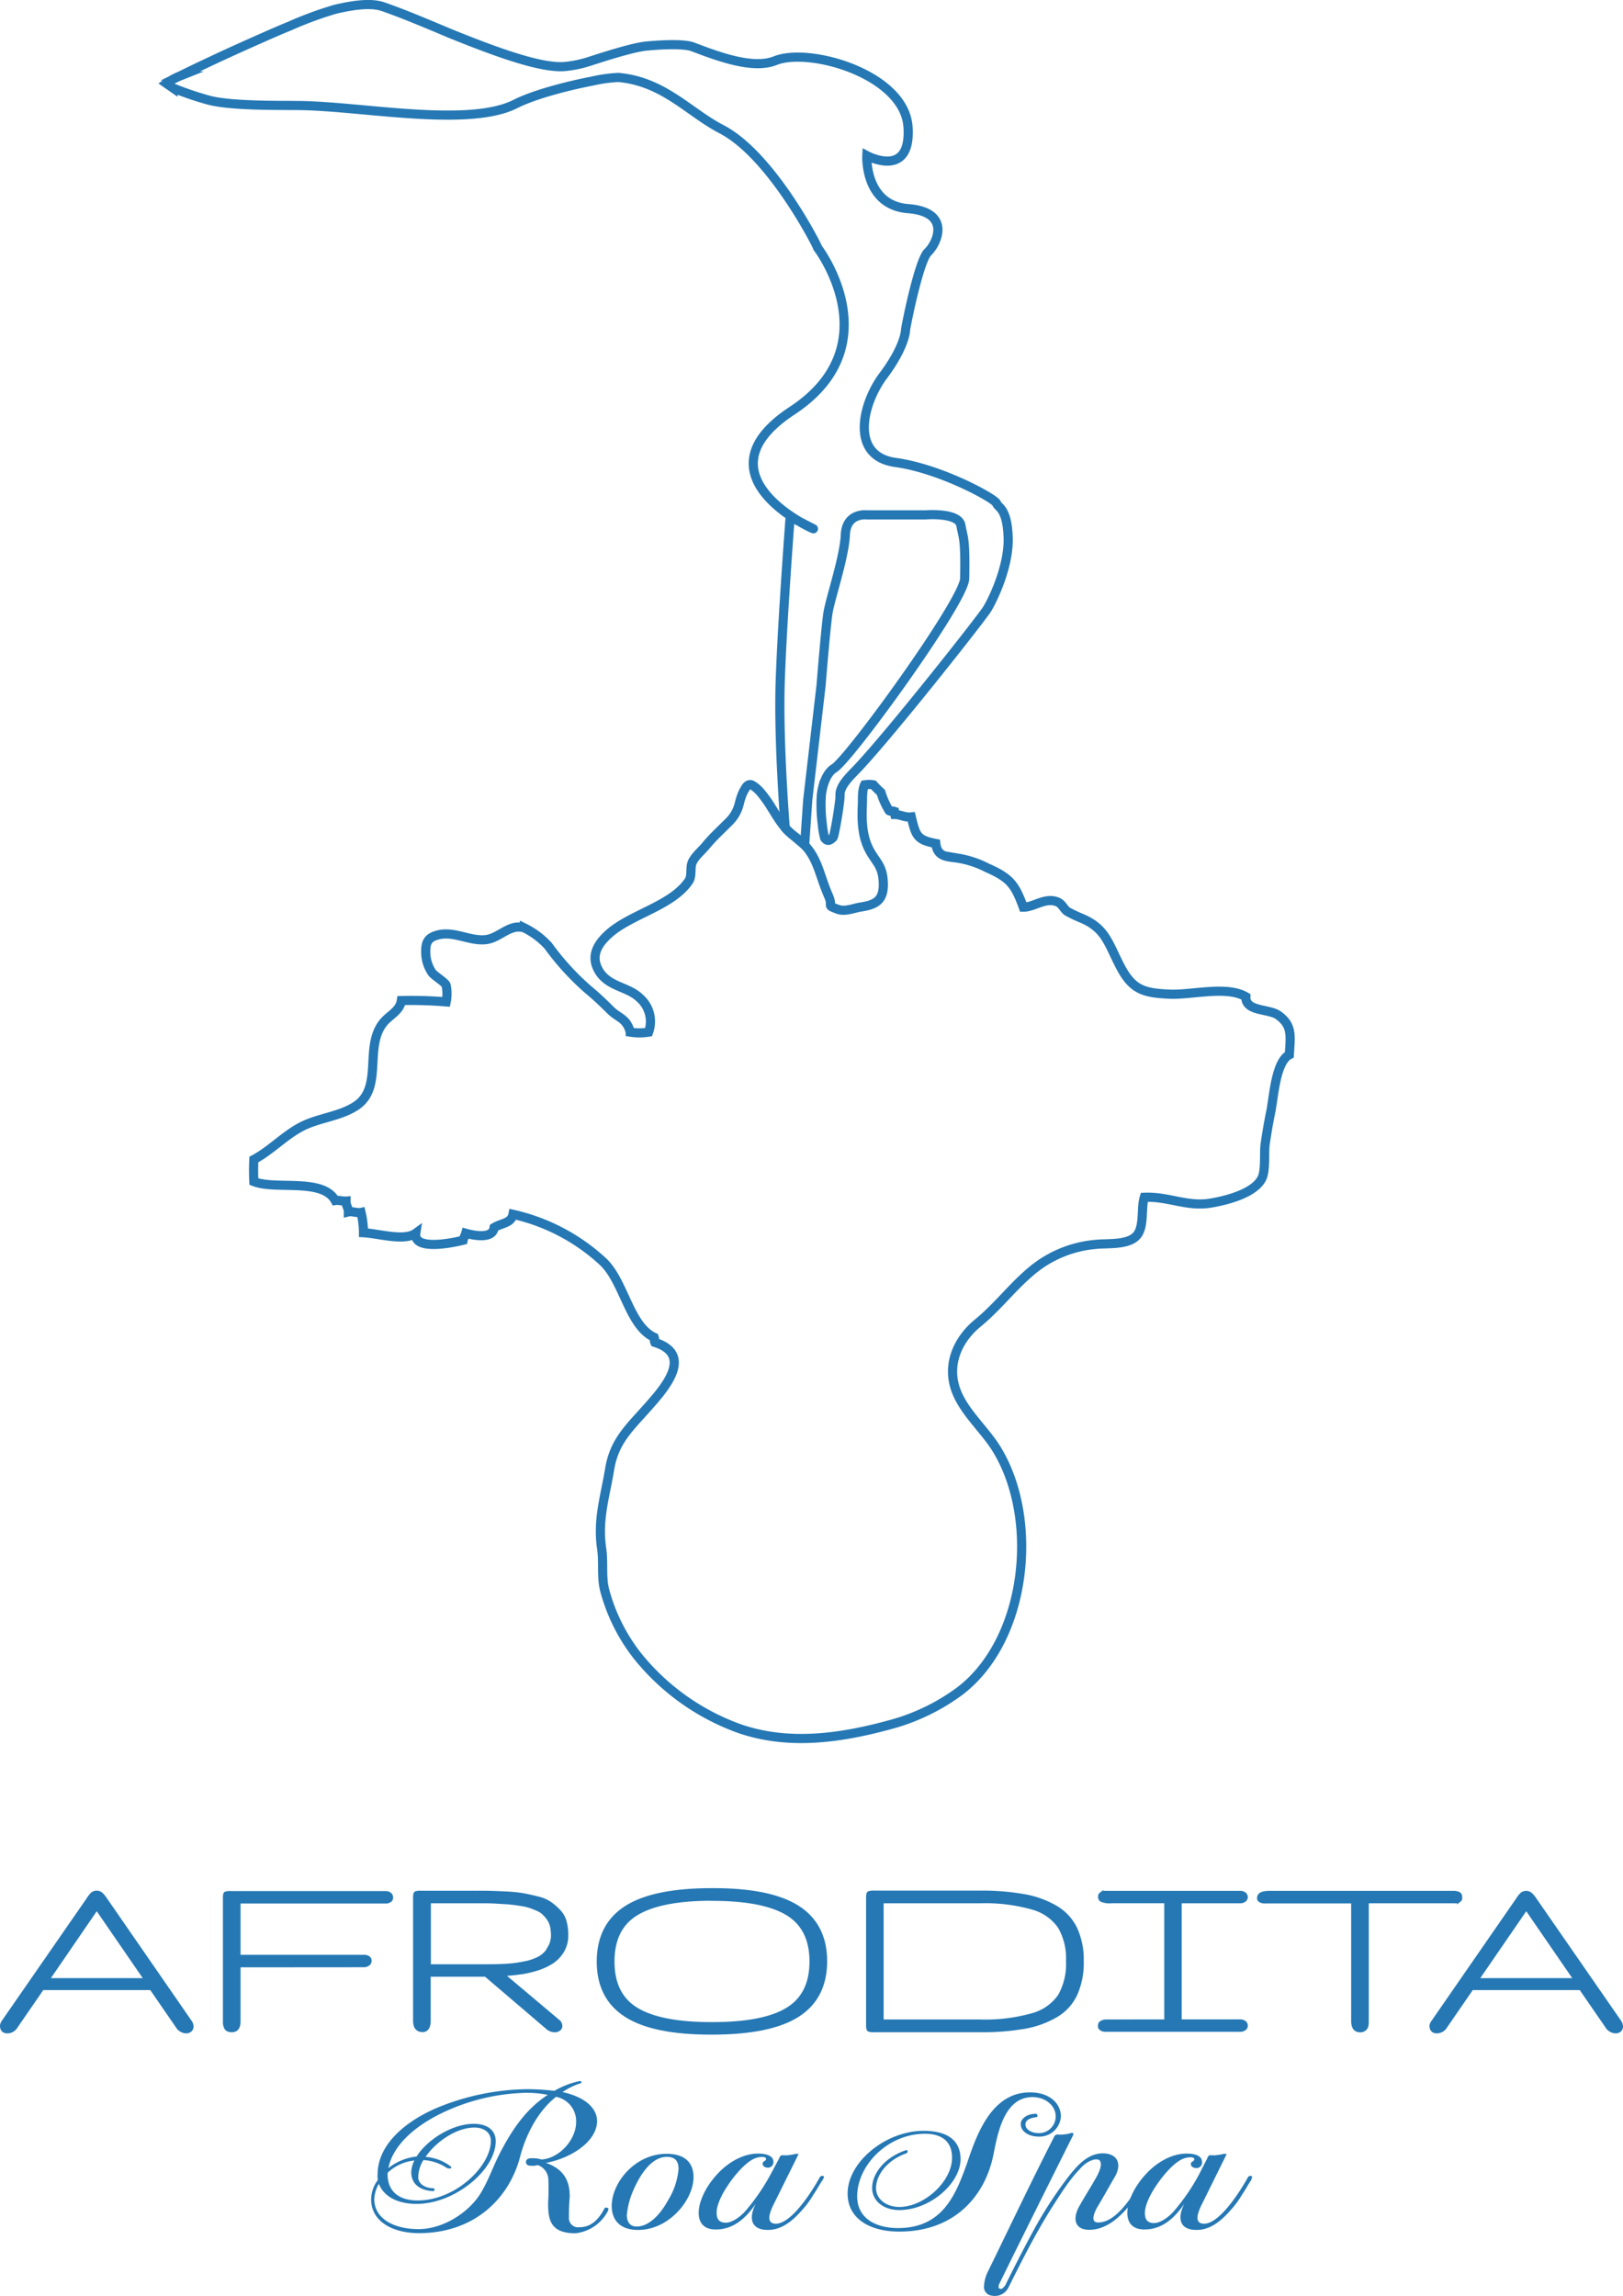 <svg xmlns="http://www.w3.org/2000/svg" viewBox="0 0 354.64 501.61"><defs><style>.cls-1,.cls-2{fill:#2578b4;}.cls-1,.cls-3{stroke:#2578b4;stroke-miterlimit:10;}.cls-3{fill:none;stroke-width:2px;}</style></defs><g id="Layer_2" data-name="Layer 2"><g id="&#x395;&#x3C0;&#x3AF;&#x3C0;&#x3B5;&#x3B4;&#x3BF;_1" data-name="&#x395;&#x3C0;&#x3AF;&#x3C0;&#x3B5;&#x3B4;&#x3BF; 1"><path class="cls-1" d="M.5,442.55c0,.78.37,1.18,1.11,1.18a2.09,2.09,0,0,0,1.81-1.08l5.77-8.38H33.1l5.7,8.28a2.28,2.28,0,0,0,1.85,1.18,1.23,1.23,0,0,0,.82-.27.94.94,0,0,0,.32-.75,1.75,1.75,0,0,0-.37-1L22.89,414.91a5.9,5.9,0,0,0-.92-1.09,1.47,1.47,0,0,0-1.7,0,6,6,0,0,0-.87,1.11L.9,441.63A1.86,1.86,0,0,0,.5,442.55Zm20.64-25.89,11,16H10.17Z"></path><path class="cls-1" d="M78.48,429.28q.78,0,1.14,0a1.52,1.52,0,0,0,.72-.25.73.73,0,0,0,.36-.66.63.63,0,0,0-.32-.59,1.52,1.52,0,0,0-.69-.22l-1.21,0H52.06v-12.2H83.28c.54,0,.93,0,1.16,0a1.4,1.4,0,0,0,.65-.22.63.63,0,0,0,.31-.59.79.79,0,0,0-.32-.66,1.38,1.38,0,0,0-.67-.25c-.24,0-.61,0-1.13,0H50.45a2.9,2.9,0,0,0-1.11.11c-.09.07-.13.37-.13.89v27.09A2.58,2.58,0,0,0,49.5,443c.18.32.58.48,1.19.48.91,0,1.37-.63,1.37-1.88v-12.3Z"></path><path class="cls-1" d="M123.31,419.84a5.2,5.2,0,0,0-1.31-2.28,12.6,12.6,0,0,0-1.91-1.65,8,8,0,0,0-2.72-1.13c-1.15-.29-2.2-.52-3.14-.69a31.18,31.18,0,0,0-3.79-.37c-1.59-.08-3-.13-4.1-.15s-2.66,0-4.56,0H92a2.79,2.79,0,0,0-1.1.11c-.09.07-.14.37-.14.89v26.88c0,1.36.53,2,1.58,2,.85,0,1.27-.68,1.27-2v-10.1h12.56l13.46,11.49a2.33,2.33,0,0,0,1.61.65,1.26,1.26,0,0,0,.82-.26.76.76,0,0,0,.32-.63,1.25,1.25,0,0,0-.57-1l-12.35-10.4c1.41,0,2.74-.16,4-.32a22.09,22.09,0,0,0,3.81-.84,13,13,0,0,0,3.29-1.51,7.34,7.34,0,0,0,2.24-2.36,6.43,6.43,0,0,0,.87-3.35A10.62,10.62,0,0,0,123.31,419.84Zm-3.27,6a5.85,5.85,0,0,1-2.06,2,11.34,11.34,0,0,1-3.26,1.13,27.25,27.25,0,0,1-3.93.54c-1.29.08-2.8.12-4.55.12H93.65V415.31h8.13l3.57,0c1,0,2,0,3.18.08s2.09.11,2.87.19,1.59.18,2.45.32a11.59,11.59,0,0,1,2.13.5c.56.19,1.13.43,1.71.69a4.37,4.37,0,0,1,1.39,1,7.24,7.24,0,0,1,1,1.25,4.73,4.73,0,0,1,.62,1.57,9.59,9.59,0,0,1,.19,1.94A5.33,5.33,0,0,1,120,425.8Z"></path><path class="cls-1" d="M155.56,413q-12.69,0-18.67,3.81t-6,11.71q0,7.9,6,11.71T155.56,444q12.69,0,18.68-3.81t6-11.71q0-7.89-6-11.71T155.56,413Zm0,1.77q11.24,0,16.53,3.2t5.29,10.55c0,4.91-1.77,8.42-5.29,10.56s-9,3.19-16.53,3.19-13-1.06-16.52-3.19-5.27-5.65-5.27-10.56,1.76-8.42,5.27-10.55S148.06,414.75,155.56,414.75Z"></path><path class="cls-1" d="M234.91,421.41a10.67,10.67,0,0,0-4.24-4.6,20.71,20.71,0,0,0-6.88-2.5,52.45,52.45,0,0,0-9.66-.77h-23a3.51,3.51,0,0,0-1.21.11c-.11.07-.17.37-.17.89v28c0,.46.06.74.17.82a2.87,2.87,0,0,0,1.14.12h23.09a54.15,54.15,0,0,0,9.66-.74,20.53,20.53,0,0,0,6.86-2.47,10.5,10.5,0,0,0,4.26-4.65,16.64,16.64,0,0,0,1.38-7.15A16.18,16.18,0,0,0,234.91,421.41Zm-3.27,14.68a10.71,10.71,0,0,1-6,4.21,37.89,37.89,0,0,1-11.5,1.39H192.58V415.31h21.55a37.89,37.89,0,0,1,11.5,1.39,10.78,10.78,0,0,1,6,4.19,13.86,13.86,0,0,1,1.8,7.56A14.14,14.14,0,0,1,231.64,436.09Z"></path><path class="cls-1" d="M242.87,441.69h-.2l-1.11,0a2,2,0,0,0-.75.22.61.61,0,0,0-.39.59,1.55,1.55,0,0,0,0,.31.38.38,0,0,0,.15.24l.21.16a.62.62,0,0,0,.28.11l.3.07.37,0H270c.51,0,.89,0,1.12,0a1.49,1.49,0,0,0,.69-.23.67.67,0,0,0,.34-.63.69.69,0,0,0-.34-.63,1.61,1.61,0,0,0-.69-.23l-1.12,0H257.71V415.31H270c.51,0,.89,0,1.12,0a1.61,1.61,0,0,0,.69-.23.75.75,0,0,0,0-1.26,1.49,1.49,0,0,0-.69-.23c-.23,0-.61,0-1.12,0H242.11l-.35,0a1.39,1.39,0,0,0-.37,0l-.3.06a.77.77,0,0,0-.28.11l-.21.16a.41.41,0,0,0-.15.24,1.55,1.55,0,0,0,0,.31.65.65,0,0,0,.27.54,4.51,4.51,0,0,0,2.18.29h12v26.38Z"></path><path class="cls-1" d="M318.91,414a.91.91,0,0,0-.52-.31,2.86,2.86,0,0,0-.67-.1l-.9,0H277.51c-1.55,0-2.32.33-2.32,1a1,1,0,0,0,0,.25.41.41,0,0,0,.14.2,1.79,1.79,0,0,0,.18.14,1.39,1.39,0,0,0,.27.09l.3.07a1.84,1.84,0,0,0,.37,0h19.29v26.16c0,1.33.48,2,1.44,2a1.32,1.32,0,0,0,.94-.31,1.22,1.22,0,0,0,.4-.67,5.33,5.33,0,0,0,.07-1V415.31h19.24a1.43,1.43,0,0,0,.33,0l.29-.07a.83.83,0,0,0,.25-.09l.17-.14a.39.39,0,0,0,.13-.2,1,1,0,0,0,0-.25A1,1,0,0,0,318.91,414Z"></path><path class="cls-1" d="M312.85,442.55c0,.78.37,1.18,1.11,1.18a2.12,2.12,0,0,0,1.82-1.08l5.77-8.38h23.9l5.71,8.28a2.26,2.26,0,0,0,1.84,1.18,1.26,1.26,0,0,0,.83-.27.93.93,0,0,0,.31-.75,1.8,1.8,0,0,0-.36-1l-18.53-26.75a5.5,5.5,0,0,0-.93-1.09,1.46,1.46,0,0,0-1.69,0,5.93,5.93,0,0,0-.88,1.11l-18.49,26.72A1.9,1.9,0,0,0,312.85,442.55Zm20.65-25.89,11,16h-22Z"></path><path class="cls-2" d="M107.26,467.73c0,5.43-7.63,13-16,13-4.57,0-6.72-2.44-6.55-6.06A10,10,0,0,1,90.54,472a6.2,6.2,0,0,0-.68,2.58c0,2.3,1.58,3.93,4.75,4.11.22,0,.34-.09.34-.32s-.17-.31-.34-.31c-1.81-.05-3.22-1-3.22-2.4a7.25,7.25,0,0,1,1.13-3.75,10.32,10.32,0,0,1,5.19,1.76.24.24,0,0,0,.17.05.25.25,0,0,1,.17,0c.4.14.79-.13.4-.45A10.33,10.33,0,0,0,93,471.21c2.26-3.34,6.78-6.41,10.67-6.41C105.62,464.8,107.26,465.79,107.26,467.73Zm12.43-10.07c-5.09,3.29-8.19,8.31-10.62,13.06-1.36,2.71-2.26,5.37-3.79,8-2.26,4.11-8,8.27-13.84,8.27-5.14,0-9.66-2.12-9.66-6.6a7.6,7.6,0,0,1,1-3.3c1.19,3,4.41,4.39,8.25,4.39,8.36,0,17.29-7.42,17.29-13.7,0-2.3-1.7-3.79-4.8-3.79-4.75,0-10.23,3.52-12.49,7.14a11.94,11.94,0,0,0-6.16,2.53c.91-4.79,5.54-9,11.41-11.89a44.78,44.78,0,0,1,18.81-4.56A23.45,23.45,0,0,1,119.69,457.66Zm13.21,25.08c.12-.18.06-.32-.22-.41s-.45-.05-.57.09c-1,1.9-2.54,4.16-5.53,4.16a2,2,0,0,1-2.26-2.17,44.36,44.36,0,0,1,.17-4.52c0-2.76-.74-5.83-5.2-7.37,5.25-.95,11-4.47,11.18-9,.06-3-2.76-5.43-7.56-6.47a15.78,15.78,0,0,1,4-1.94.26.26,0,0,0,.16-.27.43.43,0,0,0-.45-.18,18.08,18.08,0,0,0-5.47,2.12,54.18,54.18,0,0,0-6-.36,53.14,53.14,0,0,0-18.64,3.66c-7.06,2.76-14,7.95-14,15a4.19,4.19,0,0,0,.06,1.17,7.16,7.16,0,0,0-1.47,4.25c0,4.84,4.74,7.37,10.45,7.37,12,0,19.66-7.46,22.08-16.63,1.19-4.57,3.68-9.81,7.86-13.15a5.41,5.41,0,0,1,4.4,5.47c0,4-3.78,8-7.57,8.22a6.83,6.83,0,0,0-2.26-.27c-.73,0-1.13.32-1.13.81s.34.82,1,.82a3.94,3.94,0,0,0,1.58-.14,3.48,3.48,0,0,1,2.32,3.21,49.34,49.34,0,0,1-.06,5c0,3.43.28,6.69,5.93,6.69a9.08,9.08,0,0,0,7.23-5.06Z"></path><path class="cls-2" d="M148.27,473.83a15.5,15.5,0,0,1-2.38,7c-1.63,3-4.12,5.6-6.77,5.6-1.81,0-2.15-1.53-2.15-2.48a17.08,17.08,0,0,1,1.47-5.56c1.19-2.71,3.67-7.19,7.28-7.19C147.76,471.21,148.27,472.43,148.27,473.83Zm3.27,1.81c0-3.07-1.8-5.1-5.87-5.1-6.95,0-12,6.32-12,11.38,0,2.94,1.64,5.25,5.77,5.25C146.23,487.17,151.54,480.57,151.54,475.64Z"></path><path class="cls-2" d="M180,475.78a.36.36,0,0,0,0-.32.53.53,0,0,0-.34-.09.82.82,0,0,0-.34.09.92.92,0,0,0-.23.27c-1.18,2.17-5.93,10.08-9.55,10.08-2.37,0-1.29-2.67-.39-4.43l5.31-10.71c.06-.05-.06-.09-.28-.13a.6.6,0,0,1-.23,0,16.24,16.24,0,0,1-1.92.32,2.64,2.64,0,0,1-.56,0h-.51a.51.51,0,0,0-.4.14.9.9,0,0,0-.28.49l-1.86,3.48a45.51,45.51,0,0,1-5.48,8c-1,1.18-2.88,2.62-4.35,2.62-1.87,0-2-1.35-2-2.26,0-1.62,1.19-4,2.26-5.6,1.47-2.3,4.3-5.74,6.5-6.33a3.84,3.84,0,0,1,1.24-.18c.51,0,.74.14.79.36s-.11.41-.39.59-.34.23-.34.54c0,.55.56.86,1.18.86A1.2,1.2,0,0,0,169,472.3c0-1.09-1.08-1.81-3.34-1.81-3.72,0-7.11,2.39-9.2,4.79-2.26,2.53-3.79,5.69-3.79,8.18,0,2,1,3.61,3.73,3.61,3.79,0,6.5-2.35,8.76-5.64v0c-1.53,2.89-1.3,5.74,2.65,5.74,2.88,0,5.25-1.85,7.29-4.16a20.22,20.22,0,0,0,2.65-3.57c.85-1.22,1.36-2.3,2-3.16C179.79,476.14,179.9,476,180,475.78Z"></path><path class="cls-2" d="M231.81,462.4a4.68,4.68,0,0,1-4.86,4.38c-2,0-3.9-1-3.9-2.75,0-1.31,1.59-2.22,3.11-2.22.45-.22.85.73.23.73-1,.13-2.32.49-2.32,1.58s1.24,1.85,2.77,1.9a3.66,3.66,0,0,0,3.84-3.66c0-2.31-2.2-4.21-5.08-4.21-6.73,0-7.8,9.4-8.7,13.38-2,8.49-8.48,16-20.4,16-6.49,0-11.29-2.85-11.29-8.31,0-6.87,8.3-13.7,16.61-13.7,5.42,0,8.07,2.26,8.07,6.19,0,5.25-6.66,11.12-13.39,11.12-3.44,0-5.93-2-5.93-4.83,0-3.12,2.72-6.69,7.35-8.23.39-.13.51.18.34.36a.31.31,0,0,1-.12.27c-4.23,1.45-6.72,4.75-6.72,7.64,0,2.49,2.37,4.11,5.08,4.11,5.43,0,11.53-5.55,11.53-10.75,0-3.44-2.09-5.24-5.93-5.24-8.08,0-14.8,6.86-14.8,13.69,0,4.7,3.95,6.91,8.92,6.91,9.83,0,12.66-7.41,15.08-14.14,2-5.92,5.2-15.5,13.73-15.5C228.93,457.07,231.81,459.24,231.81,462.4Z"></path><path class="cls-2" d="M250.79,475.64c-.06,0-.11-.09-.11-.13s-.06-.1-.12-.14c-.39-.14-.45.32-.62.45a44.88,44.88,0,0,1-4.07,5.92c-1.75,2.13-3.72,3.8-5.93,3.8-1.8,0-.79-2.22-.22-3.26,1.52-2.53,2.54-4.43,3.84-6.64,1.64-2.75.73-5.2-2.6-5.2s-5.59,2.76-7.23,4.75a89.45,89.45,0,0,0-8,12.29c-2.43,4.47-4.58,8.77-6.1,11.84-.17.18-.62.86-1.07.72-.63-.13-.29-1-.12-1.26,5.26-10.76,16-32.22,16-32.22.29-.54-.05-.68-.45-.54a8.26,8.26,0,0,1-2.82.31.77.77,0,0,0-.79.41c-5.2,10.17-9.66,19.61-14.46,29.42a8.2,8.2,0,0,0-.91,3.3,1.9,1.9,0,0,0,1.75,2.07,3.3,3.3,0,0,0,3.56-1.71c3-6,6-12,9.72-17.85,1.18-1.81,3.61-5.79,5.87-8.05,1.75-2.12,4.13-2.66,4.52-1.71s-.28,2.21-.62,3c-1.3,2.35-2.6,4.34-3.9,6.64-1.75,3.08-.9,5.29,2.09,5.29,5.88,0,10.11-6.87,12.54-10.71A1.06,1.06,0,0,0,250.79,475.64Z"></path><path class="cls-2" d="M273.55,475.78a.3.3,0,0,0,0-.32.51.51,0,0,0-.34-.09.91.91,0,0,0-.34.09,1,1,0,0,0-.22.27c-1.19,2.17-5.93,10.08-9.55,10.08-2.37,0-1.3-2.67-.39-4.43L268,470.67c.05-.05-.06-.09-.29-.13a.56.56,0,0,1-.22,0,16.24,16.24,0,0,1-1.92.32,2.73,2.73,0,0,1-.57,0h-.51a.49.49,0,0,0-.39.14.85.85,0,0,0-.28.49L262,475.05a44.41,44.41,0,0,1-5.48,8c-1,1.18-2.88,2.62-4.35,2.62-1.86,0-2-1.35-2-2.26,0-1.62,1.19-4,2.26-5.6,1.47-2.3,4.29-5.74,6.5-6.33a3.84,3.84,0,0,1,1.24-.18c.51,0,.73.14.79.36s-.11.41-.4.59-.34.23-.34.54c0,.55.57.86,1.19.86a1.19,1.19,0,0,0,1.24-1.35c0-1.09-1.07-1.81-3.33-1.81-3.73,0-7.12,2.39-9.21,4.79-2.26,2.53-3.78,5.69-3.78,8.18,0,2,1,3.61,3.73,3.61,3.78,0,6.49-2.35,8.75-5.64v0c-1.52,2.89-1.3,5.74,2.66,5.74,2.88,0,5.25-1.85,7.28-4.16a19.81,19.81,0,0,0,2.66-3.57c.85-1.22,1.36-2.3,2-3.16C273.38,476.14,273.5,476,273.55,475.78Z"></path><path class="cls-3" d="M112.66,22.7c4.19-2.12,11.61-4,16.82-5a32,32,0,0,1,5.64-.78c9.92.88,15.38,7.6,22.54,11.31,11.25,5.84,21.59,26.75,21,25.92s16.59,21-5.58,35.58,6.33,26.63,4.58,25.75,0,0-5-2.58c0,0-.64,8.38-1.25,18.08-.37,5.84-.72,12.16-.91,17.42-.38,10.6.48,24.56,1.07,32.44,0,.24,4.25,3.79,4.25,3.79l.68-9.9,2.91-25s1-12.5,1.5-15.75,3.59-12.2,3.8-17.12,4.66-4.38,4.66-4.38l12.92,0s7.17-.58,7.67,2.29,1,2.55.83,11.63c-.11,4.87-25.13,39.37-28.54,41.46-1.16.7-2,2.27-2.47,4.13a11.45,11.45,0,0,0-.35,2.43,33.51,33.51,0,0,0,.25,5.65,18.94,18.94,0,0,0,.51,3c.6.82,1.14.59,1.83-.1.33-.34,1.6-7.95,1.53-9.22-.09-2,2-4,3.72-5.77,7.79-8.26,27.3-33.08,28.39-34.86,1.34-2.17,4.88-9.52,4.63-15.84s-2.21-6.33-2.54-7.33-12.09-7.54-22.09-8.92S188.41,88.2,193,82.08s4.87-9.63,4.87-10c0-.19.72-4,1.69-7.94s2.19-8.12,3.19-9.06c2-1.88,5.25-8.75-4.33-9.5S189.41,34,189.41,34s9.75,5.25,9-6.25-21.5-17.5-29-14.5c-4.81,1.93-12.21-.79-18-3-1.79-.69-6.29-.56-10.22-.18-3.16.31-10.35,2.69-12.32,3.32a25.07,25.07,0,0,1-5.44,1.14c-5.3.47-15.48-3.35-24.87-7.13C92.89,5,87.52,2.77,83.66,1.45,81.2.61,77.5,1,73.13,2.06a80,80,0,0,0-9.76,3.6c-2.46,1-5.14,2.19-7.82,3.38s-5.22,2.34-7.64,3.46l-4.1,1.93c-1.73.82-3.24,1.56-4.45,2.16a14.26,14.26,0,0,0-3,1.64l1.44,1a69.64,69.64,0,0,0,7.52,2.57C50,23.18,61,23,64.6,23.05c6.65,0,15.33,1.11,23.75,1.71C97.92,25.44,107.15,25.5,112.66,22.7Z"></path><path class="cls-3" d="M173.51,182.64c5.21,3.67,5.14,7.66,7.54,13.12,1.09,2.48-.67,1.89,2.06,2.91,1.53.56,3.5-.28,4.88-.5,3.25-.5,5.3-1.34,5-5.7-.22-3.7-1.94-4.36-3.34-7.42-1.22-2.67-1.38-5.88-1.22-9.12.08-1.64-.11-3,.49-4.47a5.89,5.89,0,0,1,1.92,0,21.4,21.4,0,0,0,1.65,1.65,17,17,0,0,0,1.8,4c.34.21.73,0,1.1.14,0,.23.09.46.14.69,1.23,0,2.23.71,3.59.54,1,4,1.16,5,5.36,5.8.33,3.07,2.61,2.84,5,3.23a21.1,21.1,0,0,1,6.19,2.07c5,2.21,6.1,3.61,7.93,8.61,2.34,0,4.74-2.18,7.38-1.18,1.22.47,1.42,1.65,2.36,2.18a30,30,0,0,0,3.09,1.46c5.12,2.2,5.71,5.36,8.27,10.33,2.71,5.28,5.17,5.94,10.74,6.21,4.93.25,12.56-1.92,16.79.57-.13,3.3,5,2.55,7.11,4.05,3.09,2.24,2.64,4.44,2.39,8.62-3,1.54-3.4,9.28-4.06,12.47-.5,2.44-.87,4.64-1.22,7.05-.28,1.95.16,5.77-.74,7.52-1.68,3.28-7.74,4.8-11.17,5.37-5.24.86-9.23-1.5-14.5-1.27-.78,2.43.11,6.6-1.81,8.52s-6.11,1.51-8.58,1.75A25.16,25.16,0,0,0,225,278c-4.11,3.54-7.07,7.54-11.37,11.07-4.59,3.77-7,9.58-4.45,15.41,1.91,4.41,6.06,8,8.58,12.09,9.45,15.36,6.63,41.76-8.06,52.9A45.11,45.11,0,0,1,195,376.65c-10.85,3-22.21,4.76-33.13,1.1a50.39,50.39,0,0,1-22.66-16.09,39.87,39.87,0,0,1-7.1-14.31c-.73-2.92-.2-6-.64-9-.94-6.32.72-11.23,1.72-17.25,1-6.28,4.32-9.12,8.48-13.83,3.48-3.94,10-11.27,1.42-14-.18-.38,0-.71-.14-1.1-5.58-2.57-6.59-12.45-11.39-16.72a42.66,42.66,0,0,0-19.47-10.16c-.38,2-2.51,1.88-4.13,2.91-.27,2.53-4.39,1.73-6.19,1.23-.16.56-.44.95-.57,1.52-2.46.62-10.93,2.35-10.34-1.54-2.5,1.83-8.18.06-11.43-.1a20.12,20.12,0,0,0-.54-4.43c-.8.18-2-.31-2.77-.12,0-.92-.56-1.44-.53-2.36-.71.05-1.67-.25-2.35-.13-2.72-5-13.07-2.24-17.77-4.13-.08-1.59-.08-3.24,0-4.82,3.74-2,6.64-5.2,10.38-7.16s8.25-2.19,11.85-4.5c6.21-4,1.7-13,6.14-18.33,1.36-1.62,3.52-2.46,3.86-4.74a92.52,92.52,0,0,1,9.79.29,9.09,9.09,0,0,0,0-3.6c-.17-.69-2.63-2.07-3.16-2.89a8.09,8.09,0,0,1-1.3-4.16c-.06-2.29.41-3.35,2.53-3.94,3.56-1,7,1.35,10.51,1,3.12-.31,5.29-3.61,8.53-2.56a17.63,17.63,0,0,1,5.19,3.9,57,57,0,0,0,8.68,9.52c1.87,1.55,3.21,2.83,4.95,4.56s3.49,1.72,4.3,4.78a12.48,12.48,0,0,0,4,0,6.8,6.8,0,0,0-1.92-7.45c-2.61-2.55-6.93-2.4-9-6.05-1.85-3.24-.11-5.93,2.42-8.13,4.83-4.19,13.62-6,17.27-11.36.79-1.15.24-3,.8-4.17.67-1.39,2.05-2.47,3-3.63,1.65-2,3.42-3.54,5.28-5.45a8.2,8.2,0,0,0,2-3.81,14.89,14.89,0,0,1,.61-1.93,7.73,7.73,0,0,1,.55-1.07,2.64,2.64,0,0,1,.59-.8.92.92,0,0,1,.93-.16,4.64,4.64,0,0,1,.7.45,8.09,8.09,0,0,1,1.3,1.25,27.22,27.22,0,0,1,2.41,3.41C170,178.72,171.38,181.14,173.51,182.64Z"></path></g></g></svg>